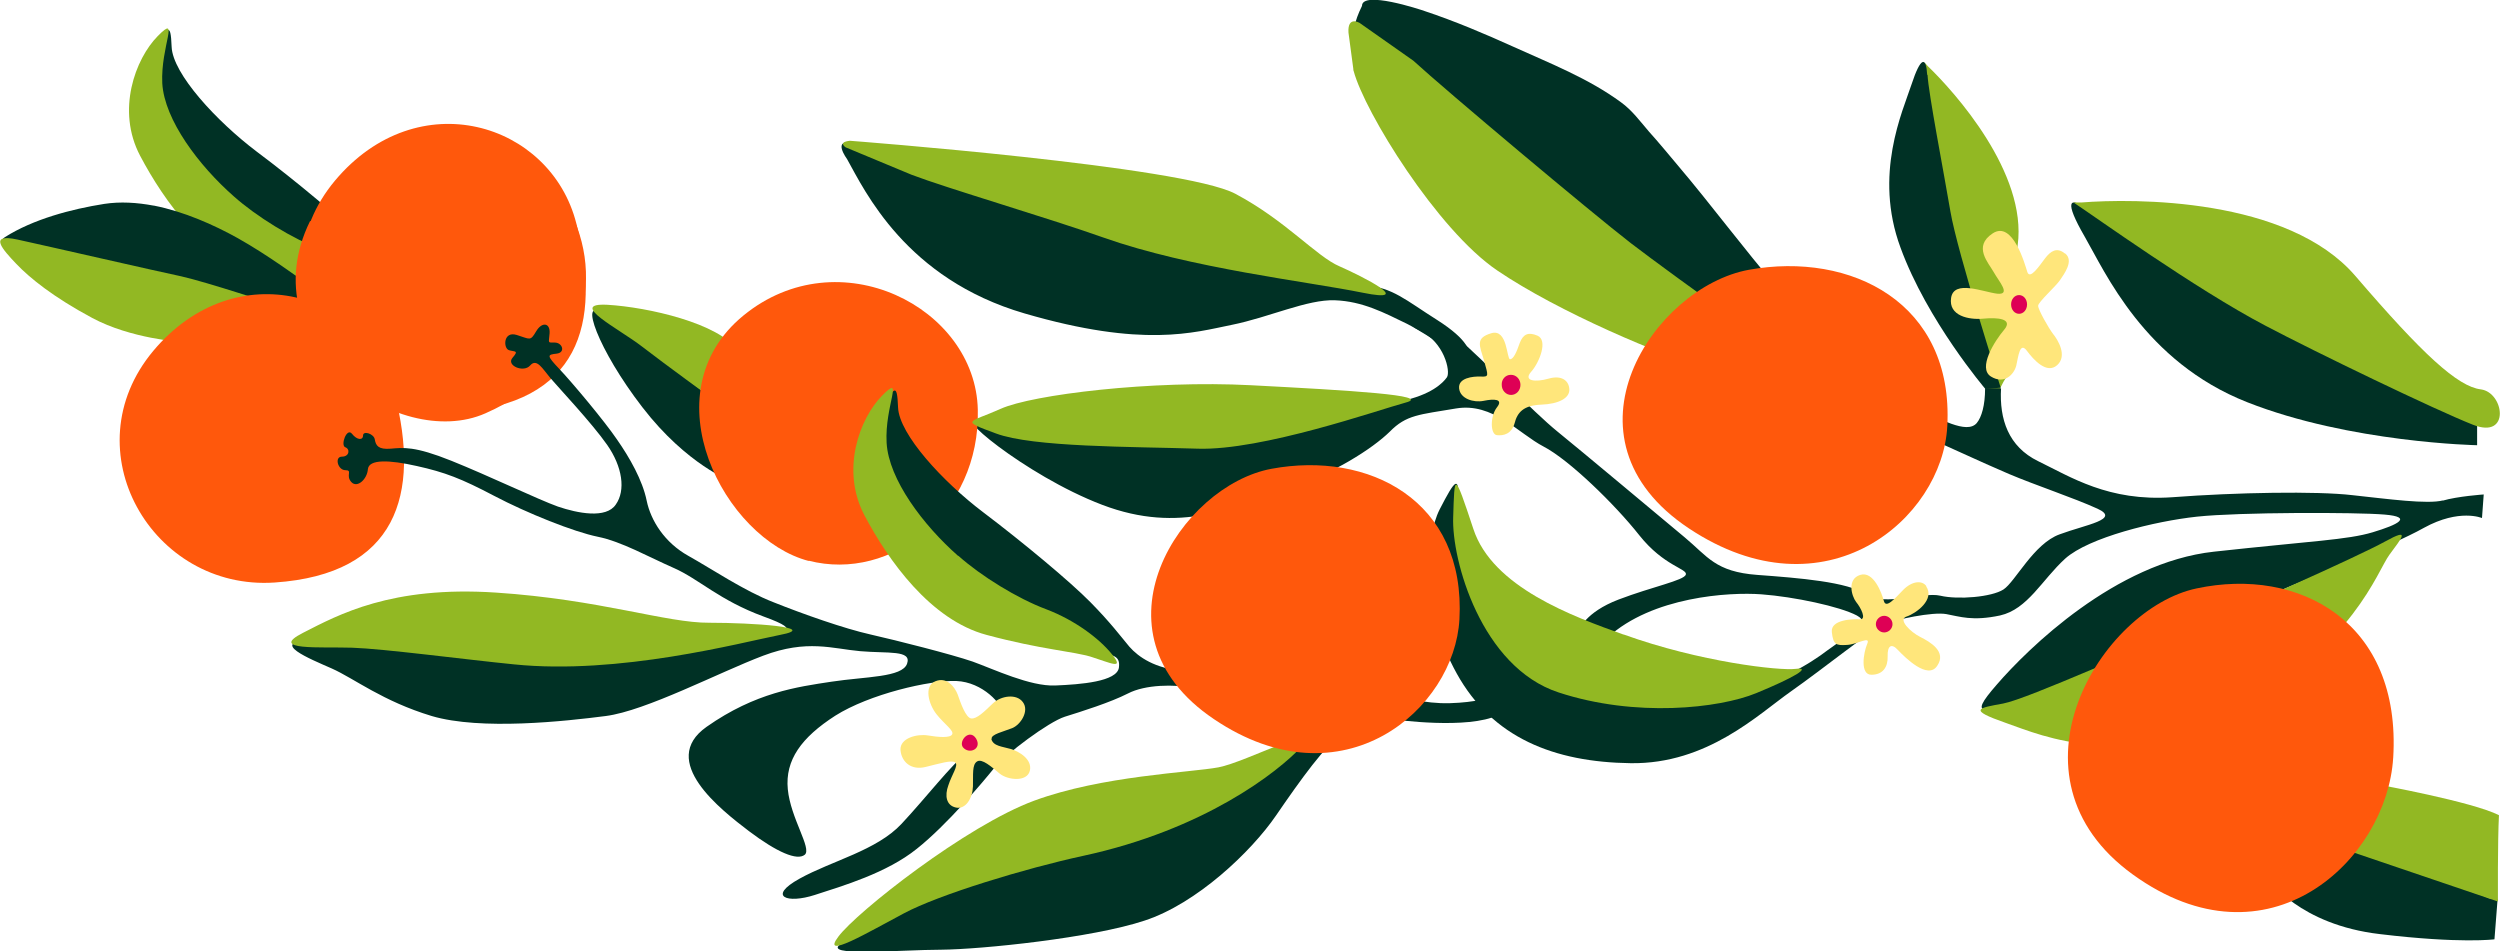 <?xml version="1.0" encoding="UTF-8"?>
<svg id="Layer_1" xmlns="http://www.w3.org/2000/svg" version="1.1" viewBox="0 0 721 274.3">
  <!-- Generator: Adobe Illustrator 29.7.1, SVG Export Plug-In . SVG Version: 2.1.1 Build 8)  -->
  <defs>
    <style>
      .st0 {
        fill: #92b823;
      }

      .st1 {
        fill: #003125;
      }

      .st2 {
        fill: #ff580c;
      }

      .st3 {
        fill: #de0055;
      }

      .st4 {
        fill: #ffe67b;
      }
    </style>
  </defs>
  <path class="st0" d="M556,19.1c7.7,7.4,28.7,30.8,25.9,51.6-2.8,20.9-3.7,31.4-1,35.4-5.4,4.9-5,13.3-7.8,5.6-2.9-7.8-8.2-36.7-11-47.9-3.9-15.6-6.4-40.9-7.1-45.8"/>
  <path class="st1" d="M106.8,83.3c3.2,1.9,5.9,1.4,6.3,3.9.2,0,.5-.1.7-.1,2.6-.3,5.4,0,8.1-.2-2.5-1.3-4.4-2.8-5.7-4.4-2.7-3.1-5.4-6.8-11.2-12.8-5.9-6-19.5-17.4-31-26-11.5-8.7-24.2-22.4-24.5-30.2-.3-7.8-1.2-4.8-4.6-.5-3.4,4.4,4.6,30.8,12.2,41.4,7.6,10.6,46,26.7,49.7,28.8Z"/>
  <path class="st0" d="M113.1,87.2c0-.4-.5-1.1-1.4-2.2-3.7-4.6-10.8-9.9-19-13-8.3-3.1-18.8-9.6-25.3-15.4h0c-10-8.8-20-22-20.6-32.6-.5-10.7,5.2-20.2-1.3-13.6-6.5,6.6-12,21.4-5.1,34.5,6.9,13.1,19.1,30.2,35.2,34.5,16,4.3,25,4.7,30.4,6.4,2.5.8,4.8,1.7,6.1,1.9.3-.2.7-.3,1.1-.5Z"/>
  <path class="st1" d="M704.6,144.3c-4.4,1.2-16-.4-26.2-1.5-10.2-1.2-33.5-.8-51.9.6-18.4,1.3-29.4-5.9-38.7-10.4-8.6-4.2-11.2-12.1-10.7-21-1.5,0-3.1,0-4.6,0,0,0,0,0,0,0,0,4.9-1,8.3-2.4,10-2.9,3.4-10.7-1.4-18-4.3-7.3-2.9-4.8,4.9,1,7.3,5.8,2.4,18.5,8.4,26.3,11.7,7.8,3.3,18.7,6.9,25.5,10,6.8,3.1-3.4,4.6-10.9,7.4-7.5,2.7-12.8,13.7-16.2,15.9-3.4,2.2-13.1,3-18.2,1.8-5.1-1.2-16,3.2-21.4-.4-5.4-3.6-19.2-4.7-31.4-5.6-12.1-.9-14.3-5.3-20.9-10.8-6.6-5.5-30-25.1-36.8-30.6-6.8-5.5-21.7-21-28.8-27-7.1-6-18-5.5-10.9-2.1,7.1,3.3,9,11.8,7.9,13.5-1.2,1.7-4.6,5.1-13.3,6.9-8.7,1.8-25.2,8.9-45.6,11.5-20.4,2.6-62.9,1.4-74.6-4.4-11.7-5.8,11.5,14.2,34.1,22.8,22.6,8.6,38.1.5,52.4-4.2,14.3-4.7,25.6-12.1,30.5-16.9,4.8-4.9,8.5-4.9,19.1-6.7,10.7-1.8,18,7.2,25.3,11,7.3,3.8,20.5,16.6,27.6,25.6,7.1,8.9,13.9,9.6,13.4,11.3-.5,1.7-9.7,3.5-19.4,7.2-9.7,3.7-11.4,8.8-11.4,8.8l8.3,2.1c12.8-11.7,34.9-13.1,44.3-12.4s22.6,3.5,27.5,6.1c4.9,2.6-2.9,5.8-8.4,10-5.5,4.2-14,9.3-29.3,13.8-15.3,4.5-42.2,1.2-55.6-6.2-13.4-7.4-23.5-33.1-22.1-46.5,1.4-13.4-.5-10.2-4.9-1.7-4.3,8.5-5.4,28.7,4.9,47.3s28.1,25.6,50.2,25.9c22.1.3,36.8-14.1,46.2-20.7,9.4-6.6,23.4-17.9,26.8-19.3,3.4-1.5,14.1-3.7,18-3,3.9.7,7.5,2.1,15.5.4,8-1.8,12.1-10.3,18.8-16.4,6.8-6.1,25.9-10.8,38-12.1,12.1-1.3,45.9-1.3,54.1-.6,8.3.7,3.9,2.9-3.4,5.1-7.3,2.2-17.5,2.5-45.8,5.6-28.4,3.1-53.7,28-62.6,38.3-8.9,10.2-4.1,8,12.9,3.8,17-4.2,43.3-19.5,59.5-26.8,16.2-7.4,40.7-16.5,50.8-22.2,10.2-5.6,16.7-2.8,16.7-2.8l.5-6.8s-7.5.5-11.9,1.8Z"/>
  <path class="st1" d="M44.3,59.3c-4.8-.9-9.6-1.2-14.2-.5-9.5,1.5-20.5,4.4-28.7,9.6-5.8,3.7,25,8.3,36,10.7,10.9,2.4,31.6,7.8,33.6,8.5l20.2,3.8s1.2-2.5,2.3-6.1c-8.1-5.7-16.2-11.7-24.9-16.6-7-3.9-15.6-7.7-24.2-9.4Z"/>
  <path class="st1" d="M418.8,27.5c8.4,8,28.2,25.4,43.6,38.7,12.1,10.5,61.8,45.1,67.7,48.7,5.9,3.6,12.4,5.7,23,10,10.6,4.3,9.4-3.7,6.5-4.8s-9.1-3.6-18.3-8.3c-9.1-4.7-20.1-18.8-28.2-28.2-10.1-11.7-19.3-24.2-29.3-36-2.7-3.2-5.4-6.5-8.2-9.6-2.5-2.9-4.9-6.2-8.1-8.5-9.4-6.9-20.4-11.2-31-16-8.4-3.8-16.9-7.4-25.6-10.3-1.4-.5-18.1-6-18.1-1.5-4.7,9.6-.6,9.9-.6,9.9l28,22.7-1.5-6.8Z"/>
  <path class="st1" d="M284.2,53.8c17.2,6.1,48.5,19.4,65,22.5,16.4,3.2,35.7,5.2,44.1,5.9,8.4.7,12,4.3,21.2,10.1,9.1,5.8,9.7,9.3,8.8,10.5-1.1,1.5-11-6.1-17.5-9.4-6.6-3.2-12.8-6.5-20.8-6.8-8-.3-18.9,4.9-29.8,7.1-10.9,2.2-25.4,6.7-59.7-3.3-34.3-10-46.1-35.4-51.2-44.5,0,0-4.6-6.2,1.8-4.5l38.3,12.2Z"/>
  <path class="st1" d="M210.9,138.8s-12.8-4.7-25.6-21.3c-12.9-16.7-18.4-32.3-11.5-26.9,7,5.4,33.3,25.6,33.3,25.6l3.8,22.6Z"/>
  <path class="st0" d="M205.6,115.1s-13.9-10.1-20.5-15.2c-6.6-5.1-21.6-12.6-9.9-12,11.7.7,32.1,5.3,37.6,13.2,5.5,8-7.2,13.9-7.2,13.9Z"/>
  <path class="st0" d="M356.3,55.9c14.5,7.7,23.4,18.1,30,20.9,6.6,2.9,22.3,10.8,6.6,7.6-15.7-3.2-49.6-7-74.7-15.9-16.7-5.9-45.1-14.2-55.3-18.1l-19-7.9s-2.4-1.5,1.2-1.9c0,0,96.3,7.3,111.2,15.3Z"/>
  <path class="st0" d="M390.3,20c0,.2,0,.3.1.5,3.1,11.7,24.1,45.8,41.4,57.5,17.5,11.9,47.8,24.8,61.7,28.7,13.9,3.9,21.2,6.8,28.8,7.5,7.7.7,14.6,2.1,6.5-2.6-8-4.7-45.3-31.4-58.5-41.5-11.5-8.9-53.2-43.9-62.7-52.6l-15.5-10.9s-3.5-2.1-3.2,2.8l1.4,10.5Z"/>
  <path class="st0" d="M52.1,98.6s-14.3-.9-25.5-6.9c-11.2-6-18-11.5-21.9-15.6-3.9-4.1-8.3-8.9.4-7,8.7,1.9,39.6,9,47.2,10.6,7.5,1.7,26.8,8.1,26.8,8.1l-26.9,10.9h0Z"/>
  <path class="st2" d="M233.3,161.8c-24.4-6.3-46.4-48.3-18.9-70.8,27.5-22.5,67-2.4,67.6,27.2.7,29.6-24.9,49.7-48.8,43.5Z"/>
  <path class="st2" d="M79.2,168c-35.3,2.4-58.9-38.2-35-66.8,23.9-28.5,62.2-16.8,69.6,12.3,7.5,29.1.7,52.1-34.6,54.5Z"/>
  <path class="st2" d="M131.6,118.9c-35.3,2.4-58.9-38.2-35-66.8,23.9-28.5,62.2-16.8,69.6,12.3,7.5,29.1.7,52.1-34.6,54.5Z"/>
  <path class="st2" d="M162.6,57.5c12.5,20.7,7.6,48.4-22.6,61.7-25.3,11.2-68.2-19.6-50.6-55.4"/>
  <path class="st1" d="M366.5,219c7.1-3.6,10.2-6.6,10.9-8.8.7-2.2-3.7-6.2-8.4-6.5-4.7-.3-19.3-4.3-24.8-5.3-5.5-1.1-13.9-1-18.9,1.6-5.1,2.6-13.4,5.2-18.2,6.7-4.7,1.5-17,10.7-20.3,14.7-3.2,4-13.7,16.5-22.4,23.4-8.7,7-21.4,10.7-29.4,13.3-8,2.6-13.8.5-4.4-4.7,9.4-5.2,22.2-8.1,29.4-15.8,7.2-7.7,14.1-16.8,19.5-21.2,5.4-4.4,9.8-7.3,9.8-10.3,0-2.9-5.9-9.4-13.5-9.7-7.6-.3-25.1,3.8-34.9,10-9.8,6.3-14.5,12.8-13.7,21.2.8,8.4,7,17.1,4.9,18.9-2.2,1.8-8-.7-16.1-6.8-8-6.1-26.3-20.2-12.2-30.1,14.1-9.9,26.1-11.5,36-13,9.8-1.5,20.4-1.2,21.8-5.2s-5.5-2.9-13.5-3.6c-8-.7-15.3-3.5-28,1.3-12.7,4.8-33.8,15.9-45.4,17.4-11.6,1.5-36,4.2-50.2,0-14.2-4.3-22.3-10.8-28.8-13.7-6.6-2.9-17.9-7.5-6.6-8.3,11.3-.8,70.6,0,86.7-.2,16,0,35.7-.6,42.2-1.4,6.6-.8,14.9-.5,2.2-5.1-12.8-4.7-18.6-10.8-25.9-14-7.3-3.2-15-7.6-21.9-9-6.9-1.4-20.4-6.8-29.9-11.8-9.5-5-14.2-6.8-22.3-8.6-8-1.8-13.8-2-14.1.9-.2,2.9-3.1,5.6-4.8,3.7-1.7-1.9.5-3.4-1.7-3.4-2.2,0-3.2-3.9-1-3.9,2.2,0,2.4-2.2,1-2.7-1.5-.5.4-5.8,1.9-3.9,1.5,1.9,3.2,1.9,3.2.5,0-1.5,3.2-.5,3.4,1.2.3,1.7,1,2.9,4.6,2.6,3.6-.3,6.8-.8,17.5,3.5,10.7,4.3,25.1,11.2,30.7,13.2,5.6,1.9,13.9,3.6,16.7-.6,2.9-4.1,1.9-10.9-2.5-17.2-4.4-6.3-14.2-16.7-16.4-19.3s-3.9-5.8-5.8-3.6c-1.9,2.2-7,0-5.1-2.2,1.9-2.2.7-1.7-1-2.2-1.7-.5-1.7-5.6,2.2-4.4,3.9,1.2,3.9,1.9,5.6-1,1.7-2.9,4.1-2.5,3.9.5-.2,2.9-.7,2.7,1.5,2.7,2.2,0,3.2,2.9.5,3.2-2.7.3-2.9.5.8,4.4,3.7,3.9,13,15,16.6,20.3,3.7,5.3,7.4,11.8,8.6,17.7,1.2,5.8,5.2,12.1,12,15.9,6.8,3.8,16.1,10.1,24.6,13.4,8.5,3.4,20.4,7.6,28,9.3,7.5,1.7,23.3,5.7,29.4,7.8,6.1,2.2,16.6,7.2,23.8,6.9,7.3-.3,17.9-1.1,18.4-5.2.5-4.1-2.7-3.1-6.4-5.3-3.6-2.2-42.1-18.2-49.7-28.8-7.6-10.6-15.5-37-12.2-41.4,3.4-4.4,4.3-7.3,4.6.5.3,7.8,13,21.5,24.5,30.2,11.5,8.7,25.1,20,31,26,5.9,6,8.6,9.7,11.2,12.8,2.7,3.1,7.6,6.3,15.1,6.9,7.5.7,18,3,23.6,4.9,5.6,1.9,13.6,4.3,16.5,5,2.9.7,10.4-.8,11.4,2.1,1,2.9-1.2,3.9-5.5,6.6-4.4,2.7-11.6,12.7-18.8,23.2-7.2,10.5-22.9,25.4-37.9,30.3-15,5-47,8.3-58.7,8.4-11.6,0-35.2,2.2-28.7-1.8,6.5-3.9,44-23.3,55.9-26.3,11.9-3,63-23.9,68.3-26.6h0Z"/>
  <path class="st0" d="M312.5,246.8c-16.7,3.6-41.7,11.2-51.8,16.6-10.2,5.4-24.2,13.7-18.9,6.7,5.3-7.1,36.9-32,56.5-39.2,19.6-7.2,45.1-8.1,53.1-9.6,8-1.5,31.5-14,24.2-6.2-7.2,7.8-28.5,24.2-63.1,31.7Z"/>
  <path class="st0" d="M276.3,160.3c-10-8.8-20-22-20.6-32.6-.6-10.7,5.2-20.2-1.3-13.6-6.5,6.6-12,21.4-5.1,34.5,6.9,13.1,19.1,30.2,35.2,34.5,16,4.3,25,4.7,30.4,6.4,5.4,1.7,9.5,3.8,5.8-.8-3.7-4.6-10.8-9.9-19-13-8.3-3.1-18.8-9.6-25.3-15.4h0Z"/>
  <path class="st0" d="M148.2,191.6c-14.1-1.4-37.5-4.5-46.6-4.8-9.1-.3-24.4.9-14.2-4.3,10.2-5.2,25.4-13.6,55.6-11.6,30.2,2,49.2,8.8,61.6,8.7,12.4,0,32,1.3,20.4,3.5-11.6,2.3-46.5,11.6-76.8,8.5h0Z"/>
  <path class="st1" d="M717.7,259s-27.5-13.2-41.1-15.5c-13.6-2.3-22.3,10.1-22.3,10.1,0,0,8.8,13.1,32.1,15.8,23.3,2.8,33,1.5,33,1.5l.9-11.5-2.7-.4Z"/>
  <path class="st1" d="M602.6,60.9c-6.1-4.8-7.3-2.9-1.4,7.3,5.9,10.2,17.2,36.1,46.9,47.8,29.7,11.7,66.3,12.4,66.3,12.4v-7s-49.4-21.5-63.8-30.4c-14.4-8.9-41.9-25.2-48-30"/>
  <path class="st0" d="M720.4,260l-47.4-16.1,13-17.6s27,4.9,34.7,8.8c-.4,7.5-.3,24.8-.3,24.8Z"/>
  <path class="st0" d="M631.5,181.3c-11.3,4.2-46.7,20.3-53.8,21.6-7.1,1.3-10.4,1.7.8,5.6,11.1,3.9,34,14.2,67.2-4.2,33.2-18.4,39.8-39.4,43.4-44.3,3.6-4.9,6.3-8-1.3-3.8-7.6,4.2-44.3,20.7-56.3,25.1h0Z"/>
  <path class="st0" d="M600.2,58.4c15.1-1.2,59.6-1.5,79.1,21.2,19.4,22.6,29.5,31.9,36.2,32.7,6.7.9,8.6,14.5-2.3,10.2-10.9-4.3-45.5-21-59.9-28.6-20.2-10.6-49.5-31.7-55.3-35.5"/>
  <path class="st0" d="M345.5,129.4c-19.1-.6-47.7-.4-58.3-4.4-10.6-3.9-7.7-3,1.4-7.1,9.1-4.1,43.6-8.3,72.2-6.8,28.6,1.5,52.5,2.9,44.6,5-7.8,2.1-41.4,13.9-60,13.3Z"/>
  <path class="st0" d="M468.2,183c-14.5-5.2-37.8-13.6-43.3-30.5-5.6-16.9-5.4-15.8-5.8-3.4-.5,12.4,8.1,43.3,30.4,50.6,22.2,7.3,46.3,4.6,57,.2,10.7-4.4,16.2-7.6,11.4-7-4.7.6-27.7-2-49.6-9.9Z"/>
  <path class="st1" d="M429.9,201.1s-4.2,1.5-11.8,1.7c-7.6.2-13.7-1.9-13.7-1.9l-2.3,6.6s21.3,3,30-1.3c8.7-4.2-2.2-5.1-2.2-5.1h0Z"/>
  <path class="st4" d="M443.4,96.8c-2.6-1.1-4.1-.5-5.1,2.1-.9,2.6-1.8,4.7-2.8,4.7s-.7-8.9-5.4-7.5-3.4,3.5-2.1,7.9c1.2,4.4,1.5,4.7-.9,4.6-2.4-.1-6.6.4-6.3,3.4.3,3,4.2,4.2,7.1,3.6,2.9-.6,5.8-.6,3.8,1.9-2,2.6-1.9,7.8,0,8,1.9.2,4.2-.3,5.1-3.4.8-3.2,2.6-5.2,7.7-5.4,5.1-.2,8.2-1.9,8.1-4.4-.1-2.5-2.2-4.2-6-3.1-3.8,1.1-7.4.7-5-2,2.4-2.7,4.9-9.1,1.8-10.4h0Z"/>
  <path class="st4" d="M555.6,169.1c-1.2-1.8-4.1-1.6-6.7,1-2.5,2.6-5,5.5-5.6,3.2-.6-2.3-3-8.7-6.8-7.5-3.9,1.2-2.5,6.1-1.2,7.8,1.4,1.7,3.1,5.1,1.1,5-1.9-.1-8.5,0-8.1,3.7.4,3.6,1.2,3.9,4.3,3.7,3-.1,7-2.8,5.9-.3-1.1,2.6-2.1,8.9,1.2,8.9,3.3,0,4.8-2.2,4.7-5.3s1.1-3.9,3-1.8c2,2.1,8.6,8.7,11.3,4.5,2.8-4.1-2.1-6.9-4.9-8.3-2.8-1.4-6.6-5.1-3.9-5.9,2.7-.9,8.2-4.9,5.6-8.7Z"/>
  <path class="st3" d="M543.4,177.6c-1.3,0-2.4,1.1-2.4,2.4,0,1.3,1.1,2.4,2.4,2.4,1.3,0,2.4-1.1,2.4-2.4,0-1.3-1.1-2.4-2.4-2.4Z"/>
  <path class="st3" d="M435.7,108.1c-1.5,0-2.7,1.3-2.6,2.9,0,1.6,1.2,2.9,2.7,2.9,1.5,0,2.7-1.3,2.7-2.9,0-1.6-1.2-2.9-2.7-2.9Z"/>
  <path class="st2" d="M420.9,178.6c-1.4,25.9-33.6,53.9-70.8,28.8-37.3-25.1-9.5-67.4,16.6-72.2,27.9-5.2,56.1,9,54.2,43.5h0Z"/>
  <path class="st2" d="M561.6,122.9c-1.4,26.8-35.2,55.6-74.5,29.5-39.3-26.1-10.2-69.6,17.3-74.6,29.4-5.3,59.1,9.5,57.2,45.1h0Z"/>
  <path class="st2" d="M690.2,218.5c-1.8,29.6-36.1,61.9-75.1,33.7-39-28.2-9.2-76.7,18.4-82.5,29.5-6.3,59.1,9.6,56.7,48.9Z"/>
  <path class="st4" d="M286,213.1c-.3-1.3,3.4-2.1,5.9-3.1,2.5-1,5-5,3.1-7.5-1.8-2.5-6.3-1.9-8.7.4-2.4,2.3-4.6,4.5-6.2,4.3-1.6-.2-3.1-4.6-3.9-6.9-.9-2.3-3.2-5.2-6.5-3.8-3.3,1.4-1.9,6.6.4,9.5,2.3,2.9,5.1,4.7,4.5,5.8-.6,1.1-4,.8-7,.3-3-.5-8.1.7-7.9,4.2.3,3.5,3.1,5.9,7.2,4.9,4.1-1,7.6-2.1,8.6-1.3,1,.8-1,3.5-2,6.6-1.1,3-.6,5.8,2.2,6.4,2.8.6,4.8-2.7,4.9-6.1.1-3.4-.3-6.3,1.2-7.2,1.4-.9,4.1,1.5,6.5,3.5,2.3,1.9,7.9,2.5,8.7-.8.8-3.3-3.1-5.6-5.5-6.3-2.4-.7-5.1-.8-5.6-2.9h0Z"/>
  <path class="st3" d="M277.7,215.5c-1.3-1.8,1.9-5.5,3.8-2.5,1.8,3-2,4.7-3.8,2.5Z"/>
  <path class="st1" d="M555.8,21.6c-.3-5.5-1.9-5.2-4.5,2.7-2.6,7.9-11,26-3.2,47.1,7.7,21.1,24.5,40.8,24.5,40.8l4.4-.4s-12.5-39-14.5-50.8c-2-11.8-6.3-33.9-6.6-39.4"/>
  <path class="st4" d="M595.5,73.1c-2.3-1.9-4.1-.7-5.7,1.4s-4.3,6.2-5.1,4c-.7-2.2-4.2-15-10-11.2-5.8,3.8-1.2,8.5.3,11.2,1.5,2.7,5.1,6.6,1,6.2-4.1-.5-12.5-4.1-13.3,1.2-.8,5.2,5.1,6.4,9.3,6,4.1-.4,8.7,0,6,3.2-2.8,3.3-7.7,11.1-3.8,13.5,3.9,2.4,6.7-.7,7.3-3.2.6-2.6,1-6.9,3-4.3,2,2.7,5.8,6.9,8.8,4.2,3-2.7.2-7.3-1.2-9-1.3-1.7-4.3-7-4.3-8.1,0-1.1,5.1-5.6,6.3-7.4,1.2-1.8,4.1-5.6,1.5-7.7h0Z"/>
  <path class="st3" d="M582.3,85.1c-1.3,0-2.3,1.2-2.3,2.7,0,1.5,1,2.7,2.3,2.7,1.3,0,2.3-1.2,2.3-2.7,0-1.5-1-2.7-2.3-2.7h0Z"/>
</svg>